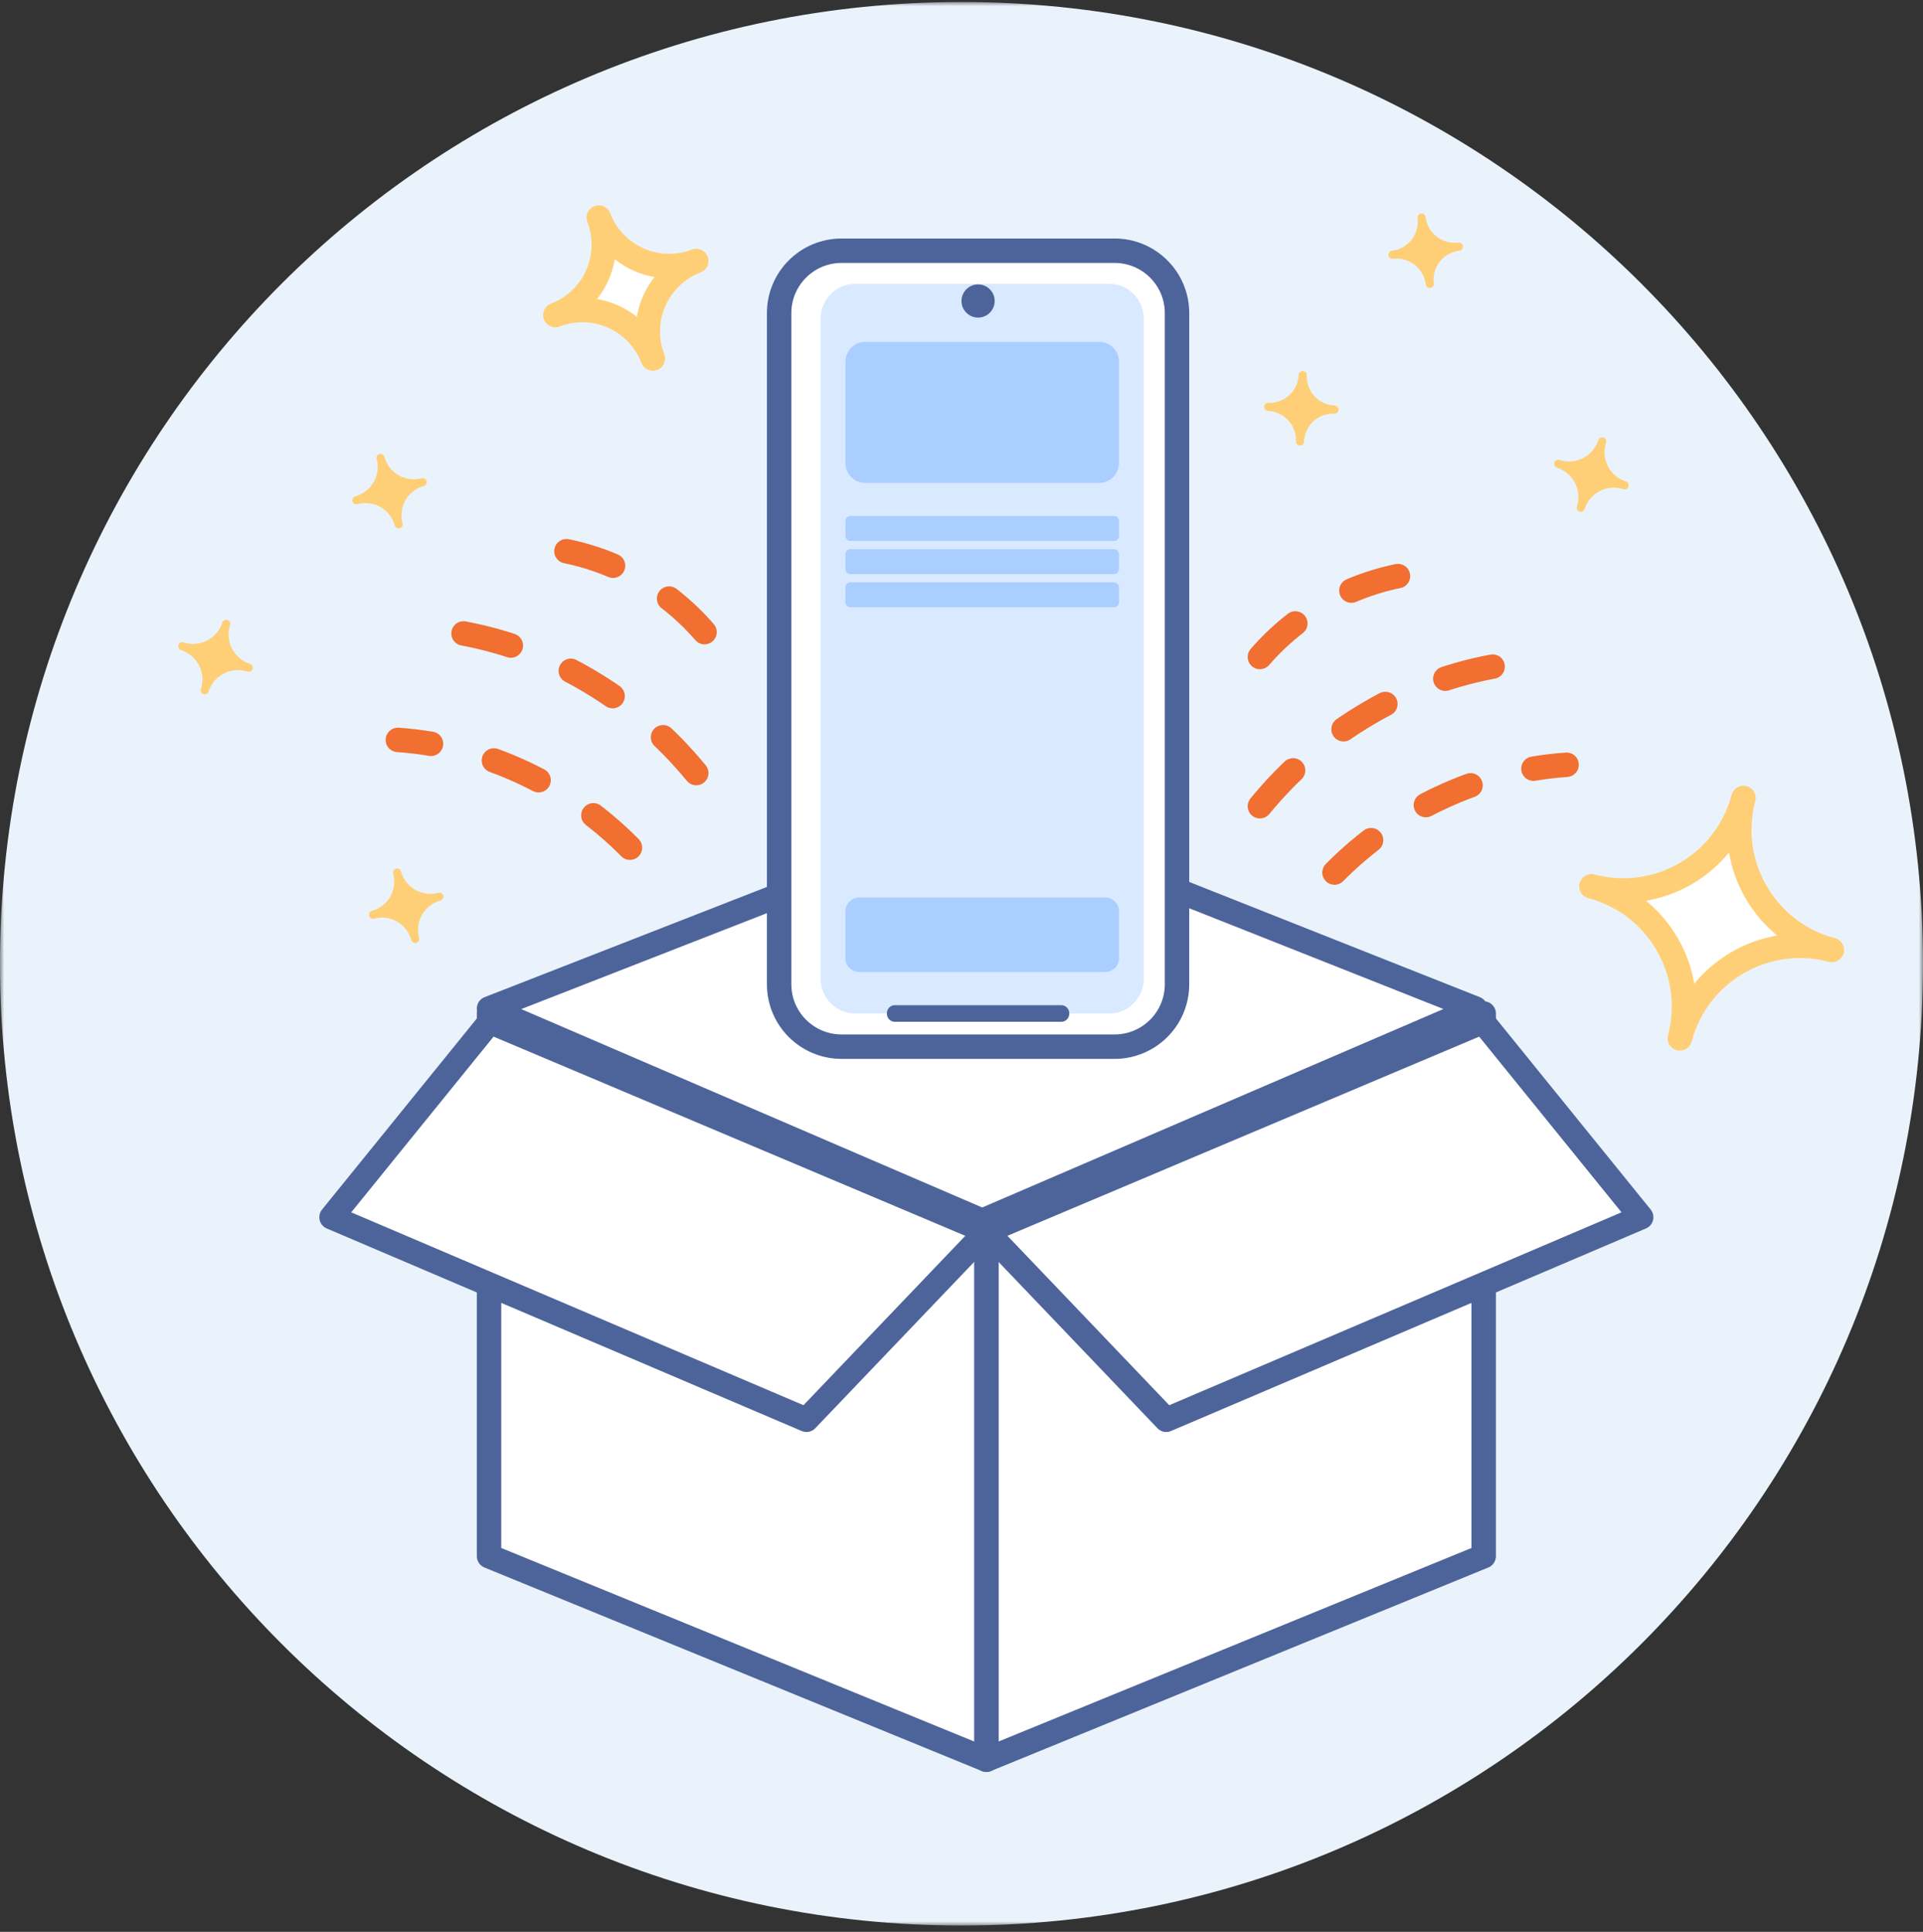 <svg width="232" height="233" viewBox="0 0 232 233" xmlns="http://www.w3.org/2000/svg" xmlns:xlink="http://www.w3.org/1999/xlink">
    <rect x="0" y="0" width="232" height="233" fill="#333333" stroke="none"/>
    <defs>
        <path id="482zx74m6a" d="M0 0h232v232H0z"/>
    </defs>
    <g fill="none" fill-rule="evenodd">
        <g transform="translate(0 .24)">
            <mask id="o8952slh1b" fill="#fff">
                <use xlink:href="#482zx74m6a"/>
            </mask>
            <path d="M116 232C51.936 232 0 180.066 0 116 0 51.935 51.936 0 116 0c64.065 0 116 51.935 116 116 0 64.066-51.935 116-116 116" fill="#EAF3FC" mask="url(#o8952slh1b)"/>
        </g>
        <path fill="#FFF" d="M119 147.647v64.593l60-24.546V122.24z"/>
        <path stroke="#4D649B" stroke-width="2.948" stroke-linecap="round" stroke-linejoin="round" d="M119 147.647v64.593l60-24.546V122.24z"/>
        <path fill="#FFF" d="m198 146.811-57.297 24.429L119 148.526l59.902-25.286z"/>
        <path stroke="#4D649B" stroke-width="2.948" stroke-linecap="round" stroke-linejoin="round" d="m198 146.811-57.297 24.429L119 148.526l59.902-25.286z"/>
        <path fill="#FFF" d="M119 147.647v64.593l-60-24.546V122.24z"/>
        <path stroke="#4D649B" stroke-width="2.948" stroke-linecap="round" stroke-linejoin="round" d="M119 147.647v64.593l-60-24.546V122.24z"/>
        <path fill="#FFF" d="m40 146.811 57.297 24.429L119 148.526 59.099 123.24z"/>
        <path stroke="#4D649B" stroke-width="2.948" stroke-linecap="round" stroke-linejoin="round" d="m40 146.811 57.297 24.429L119 148.526 59.099 123.24z"/>
        <path fill="#FFF" d="M118.5 147.24 59 121.642l59.945-23.402L178 121.642z"/>
        <path stroke="#4D649B" stroke-width="2.948" stroke-linecap="round" stroke-linejoin="round" d="M118.5 147.24 59 121.642l59.945-23.402L178 121.642z"/>
        <path d="M134.462 126.24h-32.924c-4.163 0-7.538-3.365-7.538-7.517V37.756c0-4.15 3.375-7.516 7.538-7.516h32.924c4.163 0 7.538 3.365 7.538 7.516v80.967c0 4.152-3.375 7.517-7.538 7.517" fill="#FFF"/>
        <path d="M134.462 126.24h-32.924c-4.163 0-7.538-3.365-7.538-7.517V37.756c0-4.15 3.375-7.516 7.538-7.516h32.924c4.163 0 7.538 3.365 7.538 7.516v80.967c0 4.152-3.375 7.517-7.538 7.517z" stroke="#4D649B" stroke-width="2.948" stroke-linecap="round" stroke-linejoin="round"/>
        <path d="M133.855 122.24h-30.71c-2.29 0-4.145-1.905-4.145-4.255V38.494c0-2.35 1.855-4.254 4.145-4.254h30.71c2.29 0 4.145 1.904 4.145 4.254v79.491c0 2.35-1.856 4.255-4.145 4.255" fill="#D9E9FF"/>
        <path d="M120 36.24a2 2 0 1 1-3.998.002A2 2 0 0 1 120 36.24M128.046 123.24h-20.093c-.527 0-.953-.44-.953-.983v-.034c0-.543.426-.983.953-.983h20.093c.527 0 .954.44.954.983v.034c0 .544-.427.983-.954.983" fill="#4D649B"/>
        <path d="M132.651 58.24H104.35c-1.297 0-2.349-1.085-2.349-2.423V43.663c0-1.338 1.052-2.423 2.349-2.423h28.302c1.297 0 2.349 1.085 2.349 2.423v12.154c0 1.338-1.052 2.423-2.349 2.423M133.273 117.24h-29.545c-.954 0-1.728-.734-1.728-1.64v-5.72c0-.906.774-1.64 1.728-1.64h29.545c.954 0 1.727.734 1.727 1.64v5.72c0 .906-.773 1.64-1.727 1.64M134.424 65.24h-31.848c-.318 0-.576-.282-.576-.629v-1.743c0-.347.258-.628.576-.628h31.848c.318 0 .576.28.576.628v1.743c0 .347-.258.629-.576.629M134.424 69.24h-31.848c-.318 0-.576-.282-.576-.629v-1.743c0-.347.258-.628.576-.628h31.848c.318 0 .576.28.576.628v1.743c0 .347-.258.629-.576.629M134.424 73.24h-31.848c-.318 0-.576-.282-.576-.629v-1.743c0-.347.258-.628.576-.628h31.848c.318 0 .576.28.576.628v1.743c0 .347-.258.629-.576.629" fill="#A9CEFF"/>
        <path d="M76 102.24c-7.33-7.423-17.442-12.28-28-13M84 93.24c-7.416-9.043-17.876-15.176-29-17M85 76.24c-4.603-5.32-11.097-8.926-18-10" stroke="#F06F31" stroke-width="2.948" stroke-linecap="round" stroke-linejoin="round" stroke-dasharray="5.896,7.861"/>
        <path d="M43 60.329a4.146 4.146 0 0 0 2.91-5.089h.001A4.144 4.144 0 0 0 51 58.15a4.145 4.145 0 0 0-2.91 5.09h-.001a4.143 4.143 0 0 0-5.088-2.91L43 60.33z" fill="#FFCF77"/>
        <path d="M43 60.329a4.146 4.146 0 0 0 2.91-5.089h.001A4.144 4.144 0 0 0 51 58.15a4.145 4.145 0 0 0-2.91 5.09h-.001a4.143 4.143 0 0 0-5.088-2.91L43 60.33z" stroke="#FFCF77" stroke-width=".983" stroke-linecap="round" stroke-linejoin="round"/>
        <path d="M45 110.33a4.147 4.147 0 0 0 2.91-5.09l.001.002A4.145 4.145 0 0 0 53 108.15a4.147 4.147 0 0 0-2.91 5.09 4.144 4.144 0 0 0-5.09-2.909v-.001z" fill="#FFCF77"/>
        <path d="M45 110.33a4.147 4.147 0 0 0 2.91-5.09l.001.002A4.145 4.145 0 0 0 53 108.15a4.147 4.147 0 0 0-2.91 5.09 4.144 4.144 0 0 0-5.09-2.909v-.001z" stroke="#FFCF77" stroke-width=".983" stroke-linecap="round" stroke-linejoin="round"/>
        <path d="M153 49.077a4.003 4.003 0 0 0 4.163-3.837v.002A4.003 4.003 0 0 0 161 49.403a4.003 4.003 0 0 0-4.163 3.837A4.003 4.003 0 0 0 153 49.078v-.001z" fill="#FFCF77"/>
        <path d="M153 49.077a4.003 4.003 0 0 0 4.163-3.837v.002A4.003 4.003 0 0 0 161 49.403h0a4.003 4.003 0 0 0-4.163 3.837A4.003 4.003 0 0 0 153 49.078v-.001z" stroke="#FFCF77" stroke-width=".983" stroke-linecap="round" stroke-linejoin="round"/>
        <path d="M168 30.73a4.03 4.03 0 0 0 3.51-4.49v.002a4.03 4.03 0 0 0 4.49 3.507 4.03 4.03 0 0 0-3.508 4.491A4.03 4.03 0 0 0 168 30.732v-.002z" fill="#FFCF77"/>
        <path d="M168 30.73a4.03 4.03 0 0 0 3.51-4.49v.002a4.03 4.03 0 0 0 4.49 3.507h0a4.03 4.03 0 0 0-3.508 4.491A4.03 4.03 0 0 0 168 30.732v-.002z" stroke="#FFCF77" stroke-width=".983" stroke-linecap="round" stroke-linejoin="round"/>
        <path d="M22 77.948c2.21.713 4.578-.5 5.291-2.708v.002A4.202 4.202 0 0 0 30 80.532a4.202 4.202 0 0 0-5.29 2.708h-.001A4.203 4.203 0 0 0 22 77.95v-.002z" fill="#FFCF77"/>
        <path d="M22 77.948c2.21.713 4.578-.5 5.291-2.708v.002A4.202 4.202 0 0 0 30 80.532h0a4.202 4.202 0 0 0-5.29 2.708h-.001A4.203 4.203 0 0 0 22 77.95v-.002z" stroke="#FFCF77" stroke-width=".983" stroke-linecap="round" stroke-linejoin="round"/>
        <path d="M188 55.948c2.21.713 4.578-.5 5.291-2.708v.002a4.202 4.202 0 0 0 2.709 5.29 4.203 4.203 0 0 0-5.291 2.708A4.203 4.203 0 0 0 188 55.95v-.002z" fill="#FFCF77"/>
        <path d="M188 55.948c2.21.713 4.578-.5 5.291-2.708v.002a4.202 4.202 0 0 0 2.709 5.29h0a4.203 4.203 0 0 0-5.291 2.708h0A4.203 4.203 0 0 0 188 55.95v-.002z" stroke="#FFCF77" stroke-width=".983" stroke-linecap="round" stroke-linejoin="round"/>
        <path d="M192.002 106.898c8.008 2.12 16.216-2.652 18.336-10.658v.005c-2.119 8.006 2.654 16.215 10.662 18.335-8.009-2.119-16.217 2.653-18.337 10.66h-.001c2.12-8.007-2.654-16.216-10.662-18.335l.002-.007z" fill="#FFF"/>
        <path d="M192.002 106.898c8.008 2.12 16.216-2.652 18.336-10.658v.005c-2.119 8.006 2.654 16.215 10.662 18.335h0c-8.009-2.119-16.217 2.653-18.337 10.66h-.001c2.12-8.007-2.654-16.216-10.662-18.335l.002-.007z" stroke="#FFCF77" stroke-width="2.948" stroke-linecap="round" stroke-linejoin="round"/>
        <path d="M67 37.998c4.693-1.801 7.04-7.066 5.24-11.758l.002.002A9.1 9.1 0 0 0 84 31.48H84a9.103 9.103 0 0 0-5.24 11.758l-.001.001A9.1 9.1 0 0 0 67 38.001L67 37.998z" fill="#FFF"/>
        <path d="M67 37.998c4.693-1.801 7.04-7.066 5.24-11.758l.002.002A9.1 9.1 0 0 0 84 31.48H84a9.103 9.103 0 0 0-5.24 11.758l-.001.001A9.1 9.1 0 0 0 67 38.001L67 37.998z" stroke="#FFCF77" stroke-width="2.948" stroke-linecap="round" stroke-linejoin="round"/>
        <path d="M161 105.24c7.33-7.422 17.44-12.28 28-13M152 97.24c7.416-9.043 17.877-15.176 29-17M152 79.24c4.603-5.32 11.096-8.926 18-10" stroke="#F06F31" stroke-width="2.948" stroke-linecap="round" stroke-linejoin="round" stroke-dasharray="5.896,7.861"/>
    </g>
</svg>
